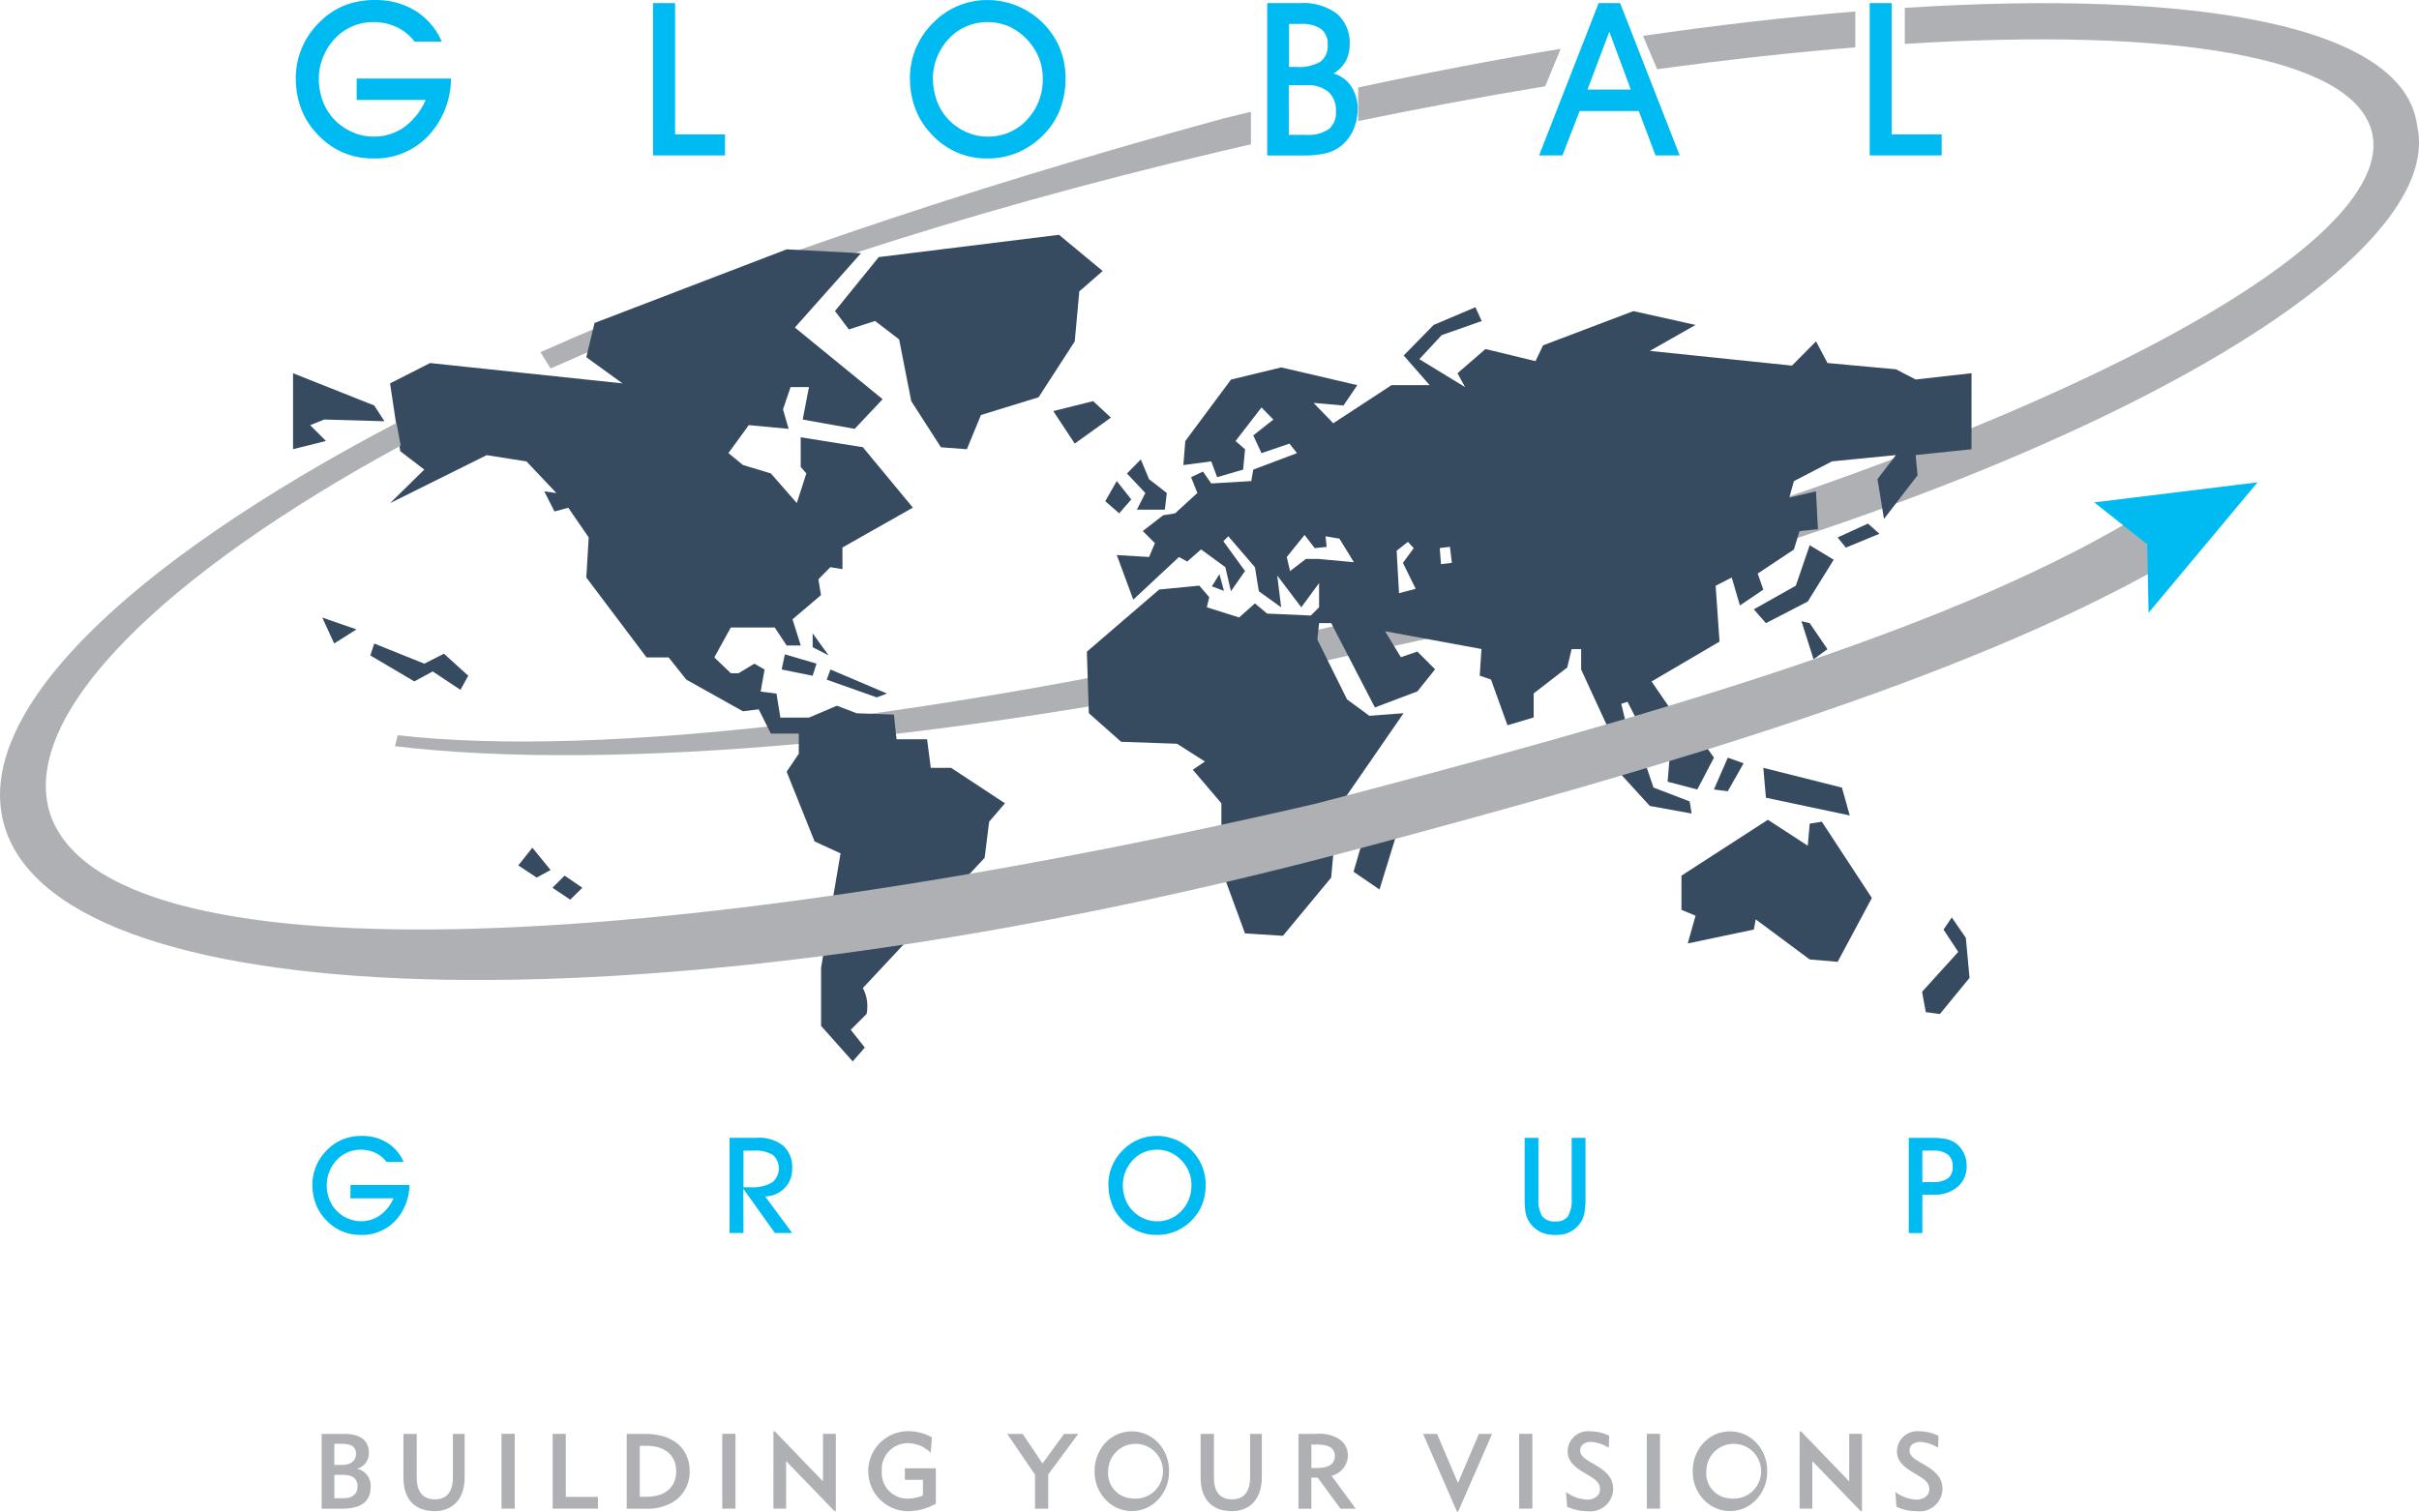 <svg xmlns="http://www.w3.org/2000/svg" width="195.75" height="122.359" viewBox="0 0 195.75 122.359">
  <g id="Global_Group_Logo" data-name="Global Group Logo" transform="translate(-1332.412 -13239.998)">
    <path id="Path_972" data-name="Path 972" d="M164.423,9.55c-.745.179-1.487.359-2.235.542-21.52,5.887-40.683,12.4-55.255,18.913l.813,1.321c14.154-6.321,32.919-12.563,54.179-17.565q1.252-.3,2.5-.58Zm25.066-5.1c-5.335.888-10.82,1.935-16.39,3.133V10.3c5.17-1.067,10.232-2.007,15.138-2.815ZM213.33,1.43c-5.433.443-11.193,1.1-17.179,1.976l1.147,2.7c5.624-.775,10.992-1.366,16.031-1.769ZM95.161,60.9c17.364,2.088,46.257-.288,78.273-7.585C224.144,43.02,261.59,23.207,258.8,10.7,257.79,2.585,241.1-.373,217.334,1.137V4.054c21.511-1.34,36.2.98,37.784,7.076,2.734,10.534-34.667,28.449-83.261,39.881-31.888,7.5-60.087,10.876-76.477,9Z" transform="translate(1269.217 13239.497)" fill="#aeb0b3" fill-rule="evenodd"/>
    <path id="Path_973" data-name="Path 973" d="M204.444,12.578h-5.827V.246H200.4v10.63h4.041Zm-29.3-3.59-1.388,3.59h-1.892L176.684.246h1.737l4.821,12.332h-1.957l-1.353-3.59Zm4.142-1.738-1.738-4.683L175.78,7.25Zm-26.775-7a4.551,4.551,0,0,1,3,.864,3.108,3.108,0,0,1,1.023,2.516,2.679,2.679,0,0,1-.334,1.347,2.639,2.639,0,0,1-.976.965,2.552,2.552,0,0,1,1.428,1.04,3.19,3.19,0,0,1,.528,1.839,4.083,4.083,0,0,1-.323,1.622,3.442,3.442,0,0,1-.889,1.258,3.358,3.358,0,0,1-1.266.679,7.6,7.6,0,0,1-1.994.2h-2.845V.246Zm-.9,10.664h1.406a2.934,2.934,0,0,0,1.825-.462,1.71,1.71,0,0,0,.583-1.429,2.013,2.013,0,0,0-.61-1.591,2.629,2.629,0,0,0-1.8-.542h-1.406Zm.02-5.5h.566a3.478,3.478,0,0,0,1.969-.419,1.582,1.582,0,0,0,.589-1.384,1.5,1.5,0,0,0-.534-1.267,2.664,2.664,0,0,0-1.635-.41h-.954Zm-30.68.925a6.274,6.274,0,0,1,.49-2.456,6.393,6.393,0,0,1,1.44-2.093,6.171,6.171,0,0,1,2-1.334A6.088,6.088,0,0,1,127.236,0a6.359,6.359,0,0,1,5.835,3.871,6.411,6.411,0,0,1,.473,2.465,6.93,6.93,0,0,1-.408,2.417,5.846,5.846,0,0,1-1.217,1.986,6.5,6.5,0,0,1-2.14,1.559,6.233,6.233,0,0,1-2.561.526,6.1,6.1,0,0,1-2.561-.534,6.194,6.194,0,0,1-2.1-1.584,5.948,5.948,0,0,1-1.195-1.987,6.847,6.847,0,0,1-.407-2.383m1.864.018a5.153,5.153,0,0,0,.321,1.824,4.222,4.222,0,0,0,.926,1.486,4.468,4.468,0,0,0,1.462,1.026,4.178,4.178,0,0,0,1.694.365,4.234,4.234,0,0,0,3.2-1.36A4.726,4.726,0,0,0,131.7,6.319a4.376,4.376,0,0,0-.309-1.631,4.829,4.829,0,0,0-2.406-2.541,4.438,4.438,0,0,0-3.43-.031,4.16,4.16,0,0,0-1.4.956,4.749,4.749,0,0,0-.991,1.519,4.585,4.585,0,0,0-.356,1.763M105.99,12.578h-5.828V.246h1.788v10.63h4.04ZM76.182,6.354h7.632a6.862,6.862,0,0,1-1.873,4.678,5.911,5.911,0,0,1-4.421,1.791,6.109,6.109,0,0,1-2.561-.534,6.243,6.243,0,0,1-2.1-1.584A5.957,5.957,0,0,1,71.66,8.718a6.87,6.87,0,0,1-.406-2.383,6.251,6.251,0,0,1,.491-2.456,6.371,6.371,0,0,1,1.44-2.093,5.917,5.917,0,0,1,2-1.342A6.553,6.553,0,0,1,77.657,0a6.084,6.084,0,0,1,3.281.876,5.474,5.474,0,0,1,2.13,2.495h-2.2a3.974,3.974,0,0,0-1.457-1.185,4.393,4.393,0,0,0-1.888-.4,4.253,4.253,0,0,0-1.658.329,4.168,4.168,0,0,0-1.4.956,4.733,4.733,0,0,0-.991,1.519,4.552,4.552,0,0,0-.355,1.763,5.19,5.19,0,0,0,.319,1.824,4.308,4.308,0,0,0,.925,1.486,4.494,4.494,0,0,0,1.464,1.026,4.188,4.188,0,0,0,1.693.365A4.246,4.246,0,0,0,80,10.306a5.473,5.473,0,0,0,1.77-2.216H76.182Z" transform="translate(1285.094 13240.001)" fill="#00baf2"/>
    <path id="Path_974" data-name="Path 974" d="M205.527,281.587h-1.1v-7.706h1.788a6.726,6.726,0,0,1,1.148.073,2.1,2.1,0,0,1,.694.249,2.059,2.059,0,0,1,.769.8,2.317,2.317,0,0,1,.284,1.128,2.158,2.158,0,0,1-.726,1.712,2.866,2.866,0,0,1-1.964.64h-.891Zm0-4.128h.809a2.078,2.078,0,0,0,1.256-.3,1.138,1.138,0,0,0,.389-.959,1.178,1.178,0,0,0-.394-.974,1.918,1.918,0,0,0-1.211-.317h-.849Zm-32.184-3.578h1.117v4.9a2.494,2.494,0,0,0,.312,1.455,1.259,1.259,0,0,0,1.064.408,1.16,1.16,0,0,0,1.012-.415,2.624,2.624,0,0,0,.3-1.448v-4.9h1.116v4.891a6.205,6.205,0,0,1-.087,1.2,2.159,2.159,0,0,1-.287.724,2.278,2.278,0,0,1-.849.787,2.546,2.546,0,0,1-1.179.255,2.822,2.822,0,0,1-1.251-.248,2.313,2.313,0,0,1-.876-.782,2.048,2.048,0,0,1-.3-.689,6.179,6.179,0,0,1-.091-1.25Zm-33.686,3.8a3.891,3.891,0,0,1,.306-1.533,3.984,3.984,0,0,1,.9-1.308,3.9,3.9,0,0,1,1.247-.834,3.827,3.827,0,0,1,1.474-.284,3.965,3.965,0,0,1,3.646,2.419,3.98,3.98,0,0,1,.3,1.541,4.3,4.3,0,0,1-.255,1.51,3.665,3.665,0,0,1-.761,1.243,4.052,4.052,0,0,1-1.336.973,3.909,3.909,0,0,1-1.6.328,3.83,3.83,0,0,1-1.6-.333,3.9,3.9,0,0,1-1.315-.99,3.742,3.742,0,0,1-.746-1.241,4.31,4.31,0,0,1-.253-1.491m1.164.012a3.256,3.256,0,0,0,.2,1.141,2.654,2.654,0,0,0,.578.927,2.807,2.807,0,0,0,.913.641,2.6,2.6,0,0,0,1.06.229,2.642,2.642,0,0,0,2-.85,2.949,2.949,0,0,0,.8-2.111,2.715,2.715,0,0,0-.193-1.018,3,3,0,0,0-1.5-1.589,2.789,2.789,0,0,0-2.144-.02,2.619,2.619,0,0,0-.873.6,3,3,0,0,0-.62.947,2.894,2.894,0,0,0-.221,1.1m-30.7,3.889H109v-7.706h2.225a3.123,3.123,0,0,1,2.116.639,2.341,2.341,0,0,1,.731,1.854,2.185,2.185,0,0,1-.611,1.576,2.263,2.263,0,0,1-1.574.678l2.184,2.959h-1.4l-2.556-3.579Zm0-3.7h.572a3.14,3.14,0,0,0,1.726-.378,1.457,1.457,0,0,0,.08-2.239,2.679,2.679,0,0,0-1.541-.349h-.836Zm-31.8-.185h4.769a4.292,4.292,0,0,1-1.171,2.924,3.693,3.693,0,0,1-2.763,1.118,3.819,3.819,0,0,1-1.6-.333,3.894,3.894,0,0,1-1.316-.99,3.733,3.733,0,0,1-.747-1.241,4.31,4.31,0,0,1-.254-1.491,3.891,3.891,0,0,1,.306-1.533,3.985,3.985,0,0,1,.9-1.308,3.688,3.688,0,0,1,1.254-.839,4.093,4.093,0,0,1,1.541-.279,3.807,3.807,0,0,1,2.05.548,3.41,3.41,0,0,1,1.332,1.559H81.247a2.516,2.516,0,0,0-.91-.742,2.769,2.769,0,0,0-1.181-.247,2.618,2.618,0,0,0-1.909.8,2.977,2.977,0,0,0-.62.947,2.915,2.915,0,0,0-.222,1.1,3.227,3.227,0,0,0,.2,1.141,2.672,2.672,0,0,0,.578.927,2.822,2.822,0,0,0,.914.641,2.6,2.6,0,0,0,1.058.229,2.665,2.665,0,0,0,1.553-.468,3.425,3.425,0,0,0,1.1-1.386H78.32Z" transform="translate(1282.447 13058.219)" fill="#00baf2"/>
    <path id="Path_975" data-name="Path 975" d="M156.439,83.086l-1.174-1.912-1.122-.193.088.86-.964.1-.824-1.069-1.438,1.787.264,1.14,1.279-.983h1.016l2.873.264m5,2.154-1.034-2.1.874-1.193-.472-.508-.911.718.193,3.435Zm2.927-2.1-.158-1.3-.823.1.1,1.3ZM91.429,107.993l-1.122.613-1.491-.982,1.14-1.436ZM94,109.43l-.98.963-1.438-.963.981-.982ZM75.724,88.519l-1.806,1.14-.964-2.1Zm9.045,3.752-.632,1.14L81.893,91.92l-1.49.807-3.558-2.1.316-.965,4.05,1.63,1.594-.805Zm-6.784-20.6-4.872-.14-1.14.455,1.28,1.281-2.663.664V67.784l6.573,2.611ZM128.2,102.594l-1.279,1.49-.368,2.928L116.7,117.546a3.151,3.151,0,0,1,.3,2.1l-1.281,1.28,1.141,1.438-.982,1.121-2.559-2.874V115.9l1.576-9.253-2.1-.966-2.262-5.644.982-1.454V96.951h-2.262l-.981-1.963-1.279.157-4.576-2.56-1.437-1.8H99.194l-4.872-6.468.192-3.243-1.648-2.4-1.122.3-.824-1.631.982.14-2.42-2.56-3.225-.509L78.441,78.3l2.77-2.716-1.946-1.49-.824-5.488,3.241-1.647,15.566,1.647-2.926-2.12.666-2.77,15.547-5.96,6.012.315L111.2,64.085l7.1,5.8-2.261,2.4-4.207-.753.508-2.629h-1.488l-.614,1.805.455,1.577-3.225-.3-1.648,2.261,1.175.964,2.26.683,2.1,2.4.771-2.4-.456-.526v-2.4l5.03.806,4.048,4.89-5.7,3.226v1.752l-.982-.158-.964.981.211,1.28L111.008,87.7l.666,2.12h-1.14l-.964-1.454h-3.556l-1.334,2.419,1.334,1.279h.63l1.278-.771.824.473-.315,1.788,1.279.158.317,1.946h2.312l2.261-.963,1.6.612,3.013.105.211,2h2.473l.3,2.314h1.648Zm-15.25-11.305-.314.982-2.507-.509.262-1.226Zm5.7,2.419-.824.315-4.05-1.437.3-.824Zm-4.717-3.084-1.295-.667v-1.12Zm46.012,14.285-1.437,4.663-2.1-1.437.613-2.105,2.1-1.627ZM138.422,78l-.981,1.122-1.123-.982.928-1.63ZM136.107,59.51l-1.892,1.648-.369,4.049-2.927,4.523-4.663,1.436-1.139,2.769-2.1-.158-2.4-3.733-.982-5-1.946-1.49-2.121.684-1.122-1.49,3.541-4.364,14.584-1.805Zm9.816,25.89-.982-.369.614-.982Zm-9.15-14.023-2.927,2.1-1.735-2.629,3.225-.806Zm4.522,6.1-.157,1.349h-2.261l.683-1.349L138.07,75.9l1.123-1.14.666,1.6Zm57.055,32.779-2.769,5.17-2.26-.193-4.365-3.241-.159.822-5.345,1.123.631-2.245-1.14-.473v-2.77l6.994-4.522,3.226,2.1.158-1.787.98-.158Zm8.063-36.32-4.523.473.159,1.631-2.718,3.541-.526-3.226,1.491-1.946-5.171.509-3.084,1.6-.369,1.331,2.156-.508.159,3.067-1.491.158-.455,1.489L189.112,84l.456,1.3-1.893,1.28-.666-2.261-1.3.666.314,4.522-5.5,3.226,1.455,2.121-2.42,1.437-.98-1.911-.508.159.508,2.1,1.945,1.28-.666.665-1.279-.35.314.982,1.122.139.666,1.964,2.928,1.122.157.98-3.383-.613-4.733-5.189,1.945.158-2.769-6.012V90.113h-.771L173.7,91.6l-2.716,2.1v1.946l-2.121.631-1.333-3.7-.911-.315.14-2.157-7.8-1.437,1.279,2.1,1.333-.455,1.436,1.436-1.436,1.788-3.436,1.3L154.6,88.01h-.979l-.141,1.334,2.4,4.837,1.806,1.332,2.769-.21-5.031,7.291.614.667.211,2.417-1.49,1.123-.159,1.805-3.907,4.714-3.068-.193-2.734-7.45.823-1.139v-1.945L143.4,99.877l.981-.665-2.261-1.439-4.522-.158L134.986,95.3l-.159-4.977,5.854-5.032,3.244-.315.805.929-.194.823,2.612.824,1.281-1.139.981.824,3.541.158.667-.667V84.769l-1.439,1.962-1.946-2.575.316,2.575-1.805-1.3-.315-1.946-2.157-2.507-.4.4,1.753,2.419-1.14,1.629-.453-1.946-1.964-1.437-1.122.983-.665-.369-3.7,3.453-1.333-3.61,2.613.157.472-1.121-.981-.982L141,79.282l.964-.157,1.805-1.648-.508-1.28.964-.455.666.964,3.242-.193.158-.928,3.54-1.333-.611-.771-2.262.771-.666-1.437,1.628-1.279-.962-.981-2.1,2.717.771.664-.157,1.649-2.105.612-.472-1.279-2.261.3.158-1.945,3.7-4.978,4.068-.983,6.152,1.437-1.121,1.647-2.419-.21,1.594,1.648,4.715-3.086h3.085l-2.1-2.4,2.42-2.472,3.383-1.436.508,1.122L163.539,64.7l-1.806,1.946,3.7,2.262-.612-1.122,2.262-1.962,4.048.981.613-1.279,7.31-2.771,5.031,1.121-3.7,2.1,11.5,1.191,1.947-1.963.929,1.753,5.538.509,1.595.825,4.523-.509ZM185.572,98.9l-1.348,2.577-2.4-.631.158-1.946,2.1-2.1Zm2.4.455-1.28,2.261-1.122-.139,1.122-2.577Zm18.282,17.37-2.4,2.927-1.14-.157-.3-1.647,2.927-3.226-1.192-1.806.668-.982,1.138,1.649Zm-9.693-13.147-6.784-1.436-.21-2.419,6.362,1.6Zm-1.805-13.462-1.122.825-.982-3.086.667.157Zm.508-7.238-2.1,3.383-3.384,1.752-.983-1.121,3.4-1.91,1.123-3.278Zm3.7-2.1-2.718,1.122-.667-.825,2.454-1.122Z" transform="translate(1285.536 13202.424)" fill="#374b60" fill-rule="evenodd"/>
    <path id="Path_976" data-name="Path 976" d="M174.894,113.537c-16.3,9.184-39.957,16.172-65.388,22.945C54.331,151.177,5.317,150.358.4,134.66c-2.855-9.1,9.776-21.269,31.683-32.763l.341,1.843c-18.857,10.249-30.958,21.7-28.368,29.817,4.645,13.606,49.027,11.514,102.441-.844,26.064-6.813,50.37-13.67,65.986-22.937Z" transform="translate(1332.413 13172.33)" fill="#aeb0b3" fill-rule="evenodd"/>
    <path id="Path_977" data-name="Path 977" d="M517.715,116.22,508.9,126.778l-.11-5.543-4.292-3.392Z" transform="translate(997.38 13162.819)" fill="#00baf2" fill-rule="evenodd"/>
    <path id="Path_978" data-name="Path 978" d="M77.482,345.5h1.805c1.343,0,2.019.538,2.019,1.539a1.29,1.29,0,0,1-.958,1.283,1.4,1.4,0,0,1,1.1,1.463c0,1.189-.77,1.771-2.318,1.771H77.482Zm1.651,2.515c.719,0,1.13-.351,1.13-.9,0-.573-.385-.813-1.172-.813h-.582v1.711Zm.129,2.694c.718,0,1.129-.351,1.129-.967,0-.582-.393-.924-1.137-.924h-.744v1.89Z" transform="translate(1280.957 13010.557)" fill="#aeb0b3"/>
    <path id="Path_979" data-name="Path 979" d="M98.267,349.029c0,1.172.5,1.771,1.471,1.771.95,0,1.454-.607,1.454-1.8V345.5h.95v3.524c0,1.771-.984,2.729-2.43,2.729-1.582,0-2.524-.942-2.524-2.712V345.5h1.078Z" transform="translate(1267.87 13010.557)" fill="#aeb0b3"/>
    <rect id="Rectangle_131" data-name="Rectangle 131" width="1.07" height="6.056" transform="translate(1372.995 13356.053)" fill="#aeb0b3"/>
    <path id="Path_980" data-name="Path 980" d="M133.139,345.5H134.2V350.6h2.6v.95h-3.661Z" transform="translate(1243.996 13010.557)" fill="#aeb0b3"/>
    <path id="Path_981" data-name="Path 981" d="M150.986,345.5h1.463c2.336,0,3.627,1.214,3.627,3.028a2.829,2.829,0,0,1-1.5,2.575,4.063,4.063,0,0,1-2.13.453h-1.463Zm1.6,5.09c1.549,0,2.4-.813,2.4-2.062s-.855-2.061-2.4-2.061h-.548v4.123Z" transform="translate(1232.144 13010.557)" fill="#aeb0b3"/>
    <rect id="Rectangle_132" data-name="Rectangle 132" width="1.07" height="6.056" transform="translate(1390.86 13356.053)" fill="#aeb0b3"/>
    <path id="Path_982" data-name="Path 982" d="M186.325,344.909h.111l3.9,4.047v-3.849h1.035v6.253h-.112l-3.909-4.047v3.849h-1.027Z" transform="translate(1208.675 13010.946)" fill="#aeb0b3"/>
    <path id="Path_983" data-name="Path 983" d="M212.4,345.834a2.1,2.1,0,0,0-2.139,2.259,2.073,2.073,0,0,0,2.147,2.224,3.237,3.237,0,0,0,1.181-.256v-1.266h-1.463v-.932h2.506v2.865a4.562,4.562,0,0,1-2.232.608,3.238,3.238,0,0,1,0-6.476,3.916,3.916,0,0,1,1.916.5l-.094,1.249a2.678,2.678,0,0,0-1.822-.779" transform="translate(1193.509 13010.979)" fill="#aeb0b3"/>
    <path id="Path_984" data-name="Path 984" d="M244.892,348.8l-2.25-3.3h1.249l1.609,2.395,1.745-2.395h1.146l-2.429,3.285v2.772h-1.07Z" transform="translate(1171.274 13010.557)" fill="#aeb0b3"/>
    <path id="Path_985" data-name="Path 985" d="M264.324,346.141a2.923,2.923,0,0,1,4.517-.308,3.285,3.285,0,0,1,.881,2.3,3.249,3.249,0,0,1-.881,2.293,2.9,2.9,0,0,1-4.252.009,3.242,3.242,0,0,1-.889-2.3,3.326,3.326,0,0,1,.624-1.993m2.387,4.192a2.219,2.219,0,1,0-1.916-2.2,2.034,2.034,0,0,0,1.916,2.2" transform="translate(1157.291 13010.946)" fill="#aeb0b3"/>
    <path id="Path_986" data-name="Path 986" d="M290.315,349.029c0,1.172.5,1.771,1.472,1.771.949,0,1.454-.607,1.454-1.8V345.5h.949v3.524c0,1.771-.983,2.729-2.429,2.729-1.582,0-2.523-.942-2.523-2.712V345.5h1.078Z" transform="translate(1140.331 13010.557)" fill="#aeb0b3"/>
    <path id="Path_987" data-name="Path 987" d="M312.812,345.5h1.4a3.094,3.094,0,0,1,1.891.419,1.584,1.584,0,0,1,.71,1.291,1.74,1.74,0,0,1-1.326,1.686l1.96,2.66h-1.241l-1.839-2.515h-.513v2.515h-1.044Zm1.531,2.762c.941,0,1.411-.35,1.411-.966,0-.667-.5-.933-1.505-.933h-.393v1.9Z" transform="translate(1124.676 13010.557)" fill="#aeb0b3"/>
    <path id="Path_988" data-name="Path 988" d="M345.575,351.8l-2.746-6.3h1.13l1.693,3.977,1.694-3.977h1.069l-2.754,6.3Z" transform="translate(1104.741 13010.557)" fill="#aeb0b3"/>
    <rect id="Rectangle_133" data-name="Rectangle 133" width="1.07" height="6.056" transform="translate(1455.344 13356.053)" fill="#aeb0b3"/>
    <path id="Path_989" data-name="Path 989" d="M378.953,350.421c.659,0,1.07-.368,1.07-.847,0-.453-.282-.744-.89-1.1l-.453-.274c-.839-.5-1.275-.966-1.275-1.711a1.646,1.646,0,0,1,1.84-1.6,3.354,3.354,0,0,1,1.522.367l-.034.967a3.149,3.149,0,0,0-1.411-.479c-.573,0-.9.282-.9.693,0,.376.273.616.83.941l.436.256c.925.548,1.4,1.078,1.4,1.917a1.843,1.843,0,0,1-2.087,1.8,3.806,3.806,0,0,1-1.634-.359l-.094-1.189a3.168,3.168,0,0,0,1.677.616" transform="translate(1081.864 13010.962)" fill="#aeb0b3"/>
    <rect id="Rectangle_134" data-name="Rectangle 134" width="1.07" height="6.056" transform="translate(1465.675 13356.053)" fill="#aeb0b3"/>
    <path id="Path_990" data-name="Path 990" d="M408.428,346.141a2.923,2.923,0,0,1,4.517-.308,3.283,3.283,0,0,1,.881,2.3,3.247,3.247,0,0,1-.881,2.293,2.9,2.9,0,0,1-4.252.009,3.242,3.242,0,0,1-.889-2.3,3.328,3.328,0,0,1,.624-1.993m2.387,4.192a2.219,2.219,0,1,0-1.917-2.2,2.034,2.034,0,0,0,1.917,2.2" transform="translate(1061.591 13010.946)" fill="#aeb0b3"/>
    <path id="Path_991" data-name="Path 991" d="M433.545,344.909h.111l3.9,4.047v-3.849h1.035v6.253h-.111l-3.909-4.047v3.849h-1.027Z" transform="translate(1044.497 13010.946)" fill="#aeb0b3"/>
    <path id="Path_992" data-name="Path 992" d="M458.288,350.421c.659,0,1.07-.368,1.07-.847,0-.453-.282-.744-.89-1.1l-.453-.274c-.838-.5-1.275-.966-1.275-1.711a1.646,1.646,0,0,1,1.84-1.6,3.354,3.354,0,0,1,1.522.367l-.034.967a3.149,3.149,0,0,0-1.411-.479c-.573,0-.9.282-.9.693,0,.376.273.616.83.941l.436.256c.925.548,1.4,1.078,1.4,1.917a1.843,1.843,0,0,1-2.087,1.8,3.806,3.806,0,0,1-1.634-.359l-.094-1.189a3.168,3.168,0,0,0,1.676.616" transform="translate(1029.178 13010.962)" fill="#aeb0b3"/>
  </g>
</svg>
